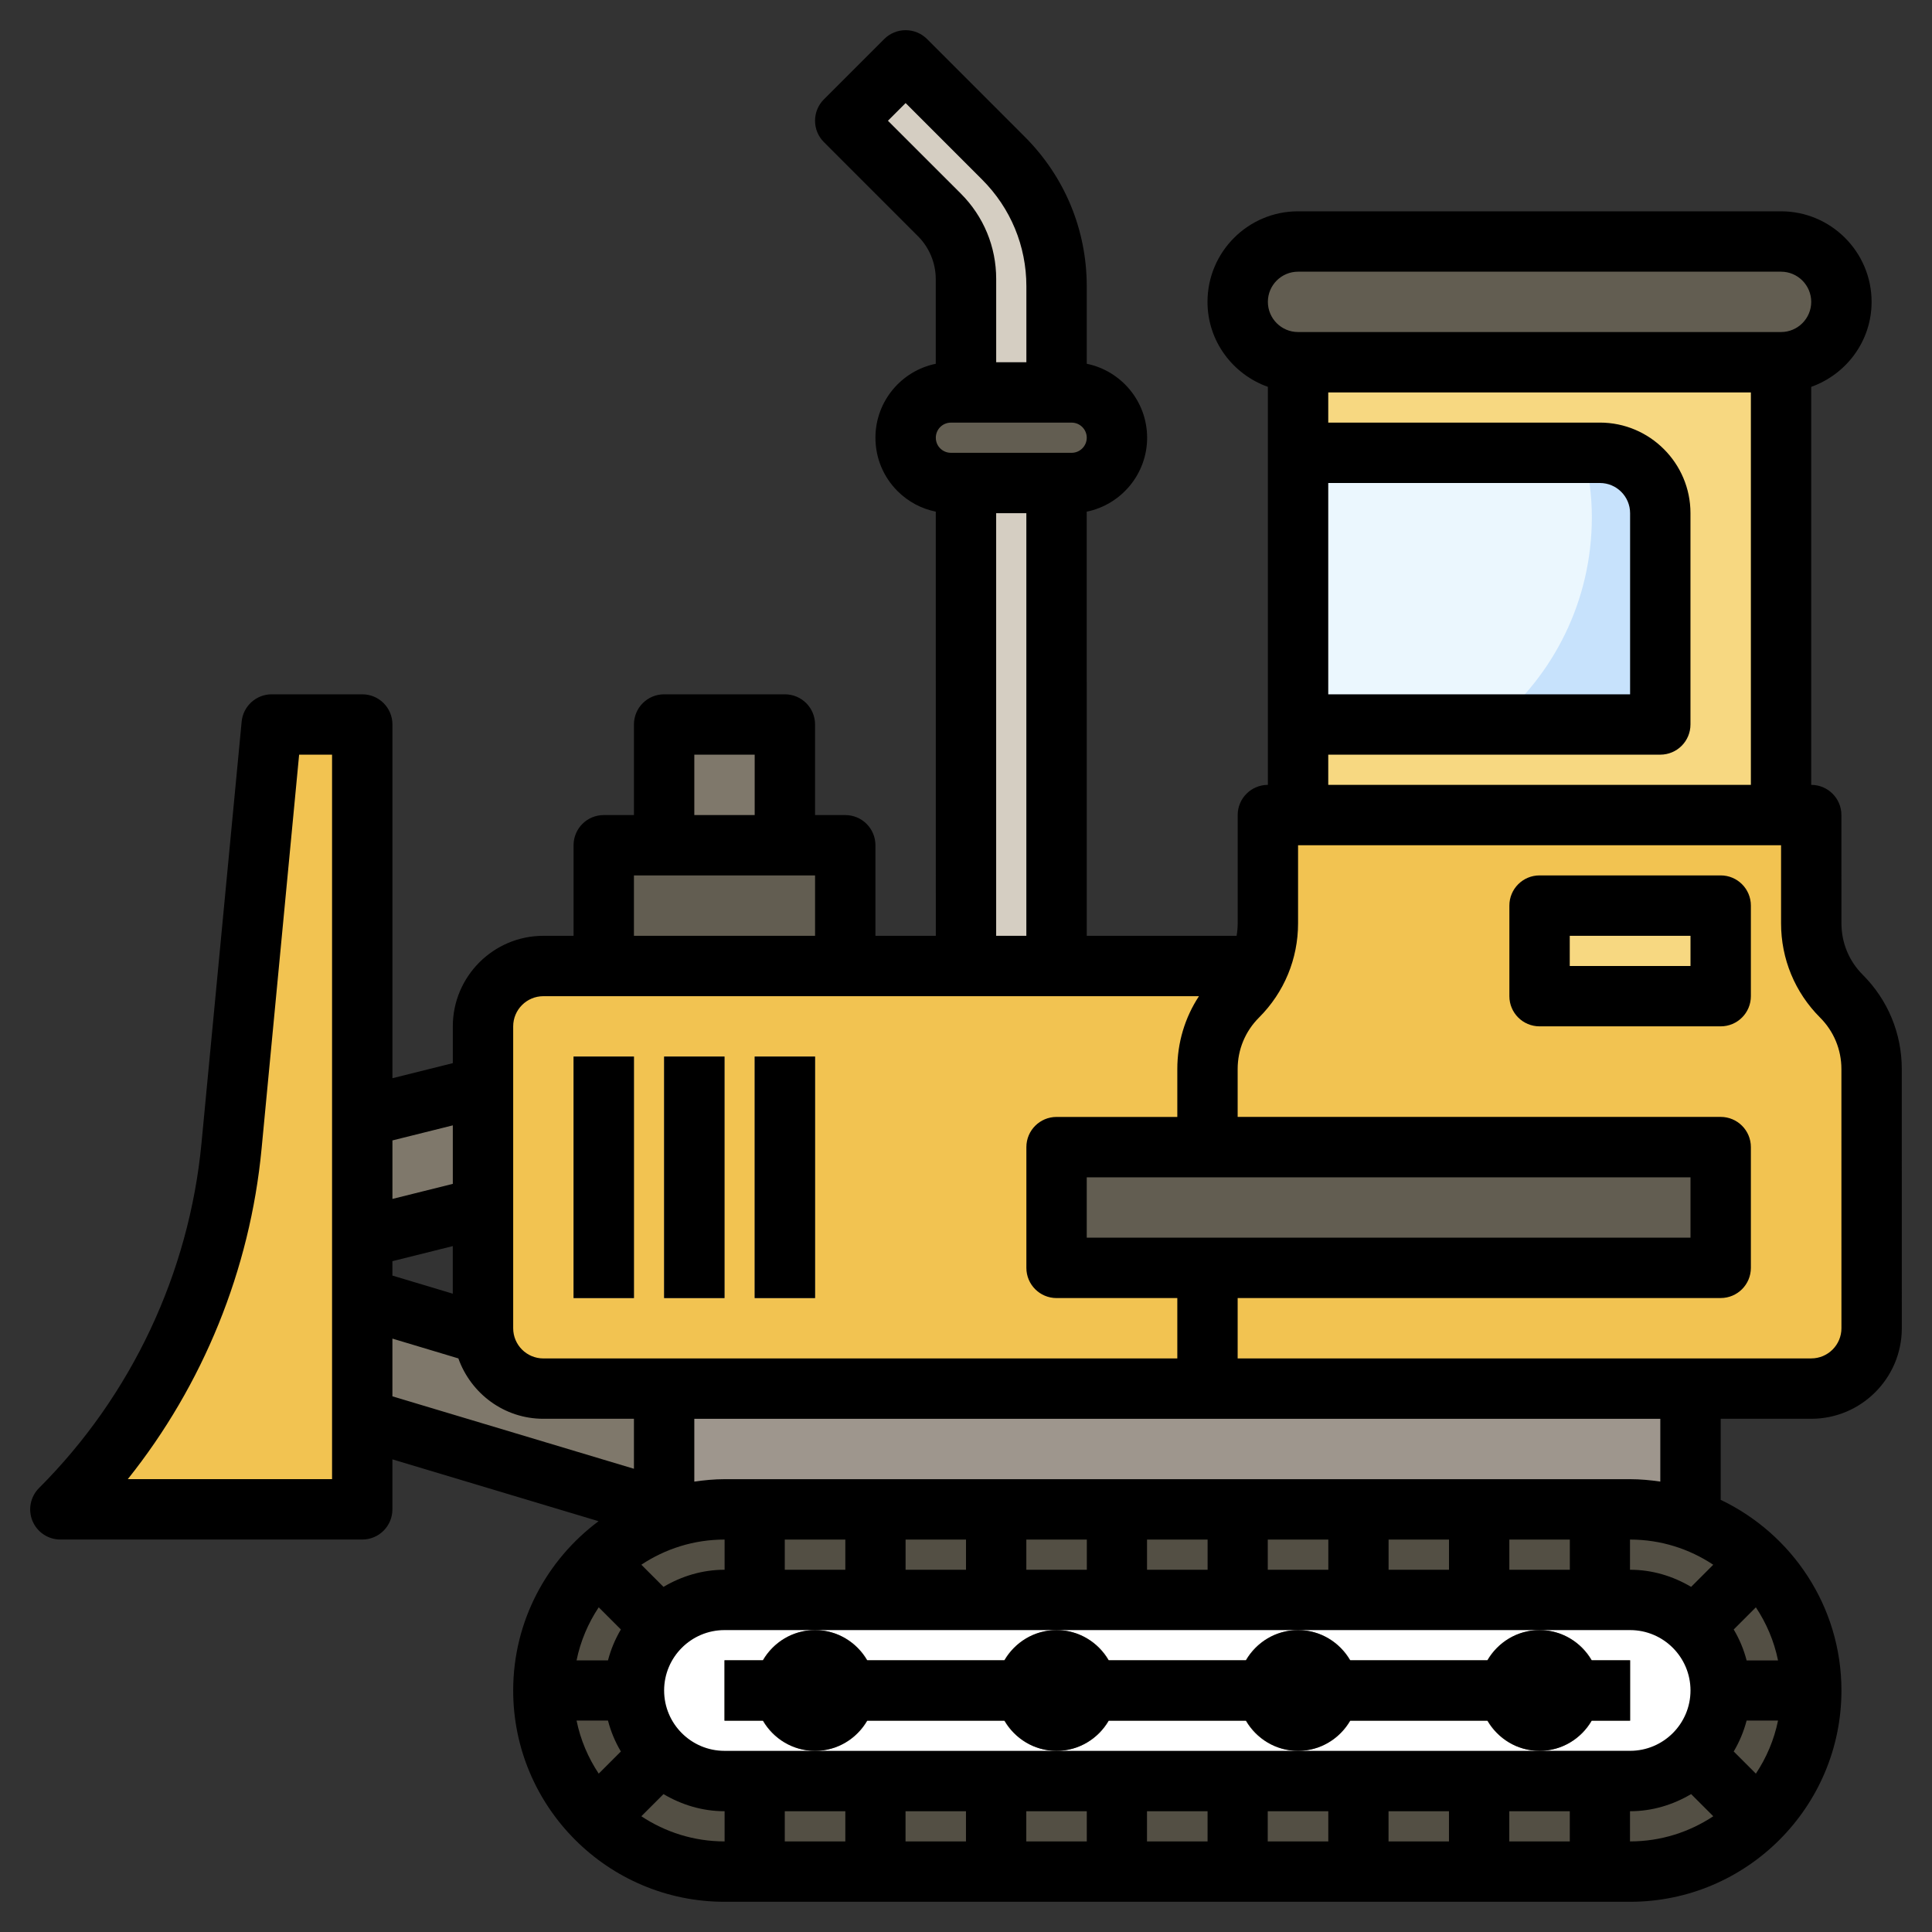 <?xml version="1.0" encoding="UTF-8"?> <svg xmlns="http://www.w3.org/2000/svg" id="Layer_3" height="512" viewBox="0 0 64 64" width="512"><rect x="0" y="0" width="64" height="64" fill="#333333" stroke="none"/> <g> <path d="m22 50-10-3v-4l10 3z" fill="#7f786b"></path> <path d="m11.989 41 4.011-1v-4l-4.011 1z" fill="#7f786b"></path> <path d="m41.694 31.999c.2-.44.306-.921.306-1.413v-3.586h18v3.586c0 .906.36 1.774 1 2.414.64.64 1 1.509 1 2.414v8.586c0 1.105-.895 2-2 2h-42c-1.105 0-2-.895-2-2v-10c0-1.105.895-2 2-2z" fill="#f2c351"></path> <path d="m22 46h34v5h-34z" fill="#9e968d"></path> <path d="m54.001 62h-30.001c-3.314 0-6-2.686-6-6 0-3.314 2.686-6 6-6h30.001c3.314 0 6 2.686 6 6 0 3.314-2.686 6-6 6z" fill="#534f44"></path> <g> <path d="m36 50h2v3h-2z" fill="#7f786b"></path> </g> <g> <path d="m32 50h2v3h-2z" fill="#7f786b"></path> </g> <g> <path d="m28 50h2v3h-2z" fill="#7f786b"></path> </g> <g> <path d="m48 50h2v3h-2z" fill="#7f786b"></path> </g> <g> <path d="m44 50h2v3h-2z" fill="#7f786b"></path> </g> <g> <path d="m40 50h2v3h-2z" fill="#7f786b"></path> </g> <g> <path d="m24 50h2v3h-2z" fill="#7f786b"></path> </g> <g> <path d="m36 59h2v3h-2z" fill="#7f786b"></path> </g> <g> <path d="m32 59h2v3h-2z" fill="#7f786b"></path> </g> <g> <path d="m28 59h2v3h-2z" fill="#7f786b"></path> </g> <g> <path d="m48 59h2v3h-2z" fill="#7f786b"></path> </g> <g> <path d="m44 59h2v3h-2z" fill="#7f786b"></path> </g> <g> <path d="m40 59h2v3h-2z" fill="#7f786b"></path> </g> <g> <path d="m24 59h2v3h-2z" fill="#7f786b"></path> </g> <g fill="#7f786b"> <path d="m58.888 59.473-2.475-2.475-1.415 1.415 2.475 2.475c.548-.39 1.026-.868 1.415-1.415z"></path> <path d="m56.646 56.999h3.265c.055-.326.09-.658.09-.999 0-.342-.035-.674-.09-1h-3.264v1.999z"></path> <path d="m57.473 51.112-2.623 2.623 1.415 1.415 2.624-2.624c-.391-.546-.869-1.024-1.416-1.414z"></path> <path d="m19.112 59.472c.389.547.867 1.025 1.414 1.415l2.566-2.566-1.415-1.415z"></path> <path d="m18 56c0 .341.035.673.09.999h3.91v-2h-3.91c-.055.327-.09.659-.09 1.001z"></path> <path d="m19.113 52.527 2.565 2.565 1.415-1.415-2.565-2.565c-.548.39-1.026.868-1.415 1.415z"></path> </g> <g> <path d="m52 50h2v3h-2z" fill="#7f786b"></path> </g> <g> <path d="m52 59h2v3h-2z" fill="#7f786b"></path> </g> <path d="m54.001 59h-30.001c-1.657 0-3-1.343-3-3 0-1.657 1.343-3 3-3h30.001c1.657 0 3 1.343 3 3 0 1.657-1.343 3-3 3z" fill="#fff"></path> <g> <path d="m24 55h2v2h-2z" fill="#7f786b"></path> </g> <g> <path d="m28 55h6v2h-6z" fill="#7f786b"></path> </g> <g> <path d="m36 55h6v2h-6z" fill="#7f786b"></path> </g> <g> <path d="m44 55h6v2h-6z" fill="#7f786b"></path> </g> <g> <path d="m52 55h2v2h-2z" fill="#7f786b"></path> </g> <g> <path d="m19 35h2v8h-2z" fill="#7f786b"></path> </g> <g> <path d="m22 35h2v8h-2z" fill="#7f786b"></path> </g> <g> <path d="m25 35h2v8h-2z" fill="#7f786b"></path> </g> <path d="m20 32v-4h8v4" fill="#625d51"></path> <path d="m22 28v-4h4v4" fill="#7f786b"></path> <path d="m43 27v-15h16v15" fill="#f7d881"></path> <path d="m59 12h-16c-1.105 0-2-.895-2-2 0-1.105.895-2 2-2h16c1.105 0 2 .895 2 2 0 1.105-.895 2-2 2z" fill="#625d51"></path> <path d="m32 13v-3.757c0-.796-.316-1.559-.879-2.121l-3.121-3.122 2-2 3.243 3.243c1.125 1.125 1.757 2.651 1.757 4.242v3.515" fill="#d5cec2"></path> <path d="m35.5 16h-4c-.828 0-1.5-.672-1.5-1.5 0-.828.672-1.5 1.5-1.5h4c.828 0 1.5.672 1.5 1.5 0 .828-.672 1.5-1.5 1.5z" fill="#625d51"></path> <path d="m35 32v-16h-3v16" fill="#d5cec2"></path> <path d="m12 24v26h-10c3.232-3.232 5.237-7.489 5.67-12.039l1.33-13.961z" fill="#f2c351"></path> <path d="m43 15h10c1.105 0 2 .895 2 2v7h-12" fill="#c7e2fc"></path> <path d="m51 30h6v3h-6z" fill="#f7d881"></path> <path d="m35 38h22v4h-22z" fill="#625d51"></path> <g> <path d="m27 57.999c-1.103 0-2-.897-2-2s.897-2 2-2 2 .897 2 2-.897 2-2 2zm0-2.001v.002z" fill="#625d51"></path> </g> <g> <path d="m35 57.999c-1.103 0-2-.897-2-2s.897-2 2-2 2 .897 2 2-.897 2-2 2zm0-2.001v.002z" fill="#625d51"></path> </g> <g> <path d="m43 57.999c-1.103 0-2-.897-2-2s.897-2 2-2 2 .897 2 2-.897 2-2 2zm0-2.001v.002z" fill="#625d51"></path> </g> <g> <path d="m51 57.999c-1.103 0-2-.897-2-2s.897-2 2-2 2 .897 2 2-.897 2-2 2zm0-2.001v.002z" fill="#625d51"></path> </g> <path d="m52.732 17.134c0-.737-.1-1.449-.269-2.134h-9.463v9h6.473c1.989-1.626 3.259-4.097 3.259-6.866z" fill="#ebf7fe"></path> <g> <path d="m52.722 56.999h1.277v-2h-1.278c-.347-.595-.985-1-1.721-1-.737 0-1.375.405-1.722 1h-4.557c-.347-.595-.985-1-1.721-1-.737 0-1.375.405-1.722 1h-4.557c-.347-.595-.985-1-1.721-1-.737 0-1.375.405-1.722 1h-4.557c-.347-.595-.985-1-1.721-1-.737 0-1.375.405-1.722 1h-1.278v2h1.279c.347.595.985 1 1.722 1s1.375-.405 1.722-1h4.556c.347.595.985 1 1.722 1s1.375-.405 1.722-1h4.556c.347.595.985 1 1.722 1s1.375-.405 1.722-1h4.556c.347.595.985 1 1.722 1 .736 0 1.374-.405 1.721-1z"></path> <path d="m19 35h2v8h-2z"></path> <path d="m22 35h2v8h-2z"></path> <path d="m25 35h2v8h-2z"></path> <path d="m60 46.999c1.654 0 3-1.346 3-3l-.001-8.585c0-1.179-.459-2.288-1.292-3.122-.457-.456-.707-1.062-.707-1.707l-.001-3.586c0-.552-.448-.999-1-.999v-13.185c1.161-.414 2-1.514 2-2.815 0-1.654-1.346-3-3-3h-16c-1.654 0-2.999 1.345-2.999 3 0 1.302.839 2.401 2 2.815v13.185c-.553 0-1 .447-1 1v3.586c0 .14-.012.278-.036.414h-4.964l-.001-14.05c1.14-.233 2.001-1.243 2.001-2.451-.001-1.207-.861-2.216-2-2.449v-2.566c0-1.869-.728-3.627-2.05-4.95l-3.242-3.243c-.188-.187-.443-.291-.708-.291-.266 0-.52.105-.708.292l-2 2c-.39.391-.39 1.024 0 1.415l3.121 3.122c.372.372.585.887.585 1.414v2.808c-1.138.232-1.998 1.241-1.998 2.448 0 .668.259 1.296.731 1.768.352.352.791.586 1.268.682l.001 14.051h-2v-3c0-.553-.447-1-1-1h-1v-3c0-.553-.447-1-1-1h-4c-.553 0-1 .447-1 1v3h-1c-.553 0-1 .447-1 1v3h-1c-1.654 0-3 1.346-3 3v1.218l-2 .499v-11.717c0-.266-.105-.52-.292-.708s-.443-.292-.708-.292h-3c-.515 0-.946.392-.995.905l-1.33 13.961c-.41 4.309-2.321 8.367-5.382 11.427-.286.286-.372.716-.217 1.09.154.373.519.616.924.616h9.999c.553 0 1-.447 1-1v-1.656l6.829 2.049c-1.713 1.277-2.828 3.312-2.828 5.608 0 3.859 3.14 6.999 7 6.999h30c3.859 0 7-3.14 7-7 0-2.785-1.64-5.189-4-6.315v-2.685zm-16-30.999h8.999c.552 0 1 .448 1 1v6h-9.999zm-1.001-7h16c.552 0 1 .449 1 1s-.448.999-1 .999h-16c-.551 0-.999-.448-.999-1 0-.551.448-.999.999-.999zm1.001 15.999h10.999c.553 0 1-.447 1-1v-7c0-1.654-1.346-3-3-3h-8.999v-1h14v13h-14zm-2.293 8.708c.834-.834 1.293-1.943 1.293-3.122v-2.585h16v2.586c0 1.179.459 2.288 1.292 3.122.456.456.707 1.062.707 1.707l.001 8.584c0 .552-.449 1-1 1h-19.001v-2h16.001c.552 0 1-.447 1-1v-4c0-.553-.448-1-1-1h-16.001v-1.586c0-.644.251-1.25.708-1.706zm14.293 5.293v2h-20v-2zm-20.5-24h-4c-.18 0-.299-.092-.354-.146s-.146-.174-.146-.354c0-.276.224-.5.5-.5h4c.275 0 .5.225.5.5s-.225.5-.5.5zm-6.086-11 .586-.586 2.535 2.536c.944.944 1.465 2.199 1.465 3.534v2.516h-1v-2.758c0-1.069-.416-2.073-1.171-2.829zm3.585 13h1v14h-1zm-9.999 8h2v2h-2zm-2 4h6v2h-6zm-4 5c0-.552.448-1 1-1h21.717c-.467.711-.717 1.543-.717 2.414v1.586h-4c-.553 0-1 .447-1 1v4c0 .553.447 1 1 1h4v2h-21c-.552 0-1-.448-1-1zm11 25.999v1h-2v-1zm1.999 0h2v1h-2zm4 0h2v1h-2zm4 0h2v1h-2zm4 0h2v1h-2zm4 0h2v1h-2zm4 0h2v1h-2zm1.001-2h-8-8-8-3c-1.103 0-2-.897-2-2s.897-2 2-2h3 8 8 8 3c1.103 0 2 .897 2 2 0 1.102-.897 1.999-2 1.999h-3zm-30.434-4.019c-.186.316-.33.656-.425 1.019h-1.041c.13-.637.384-1.229.732-1.753zm-.425 3.019c.094.363.238.704.425 1.019l-.734.734c-.348-.524-.602-1.116-.732-1.753zm37.292 1.019c.186-.316.33-.656.425-1.019h1.041c-.13.637-.384 1.229-.732 1.753zm.425-3.018c-.094-.363-.238-.704-.425-1.019l.734-.734c.348.524.602 1.116.732 1.753zm-1.839-2.434c-.595-.351-1.28-.566-2.019-.566h-.001v-1h.001c1.017 0 1.962.309 2.752.833zm-4.019-.566h-2v-1h2zm-4 0h-2v-1h2zm-4 0h-2v-1h2zm-4 0h-2v-1h2zm-4 0h-2v-1h2zm-4 0h-2v-1h2zm-4 0h-2v-1h2zm-4 0c-.739 0-1.424.215-2.019.566l-.734-.734c.79-.524 1.735-.832 2.753-.832zm-11.001-9.745v-.477l2-.499v1.576zm2.001-4.976v1.938l-2 .499v-1.938zm-4 11.72h-6.767c2.496-3.125 4.05-6.937 4.432-10.944l1.244-13.055h1.091zm1.999-4.656 2.185.656c.414 1.161 1.514 2 2.816 2h3v1.656l-8.001-2.4zm8.248 15.824.734-.734c.595.351 1.279.566 2.019.566v1c-1.018 0-1.963-.309-2.753-.832zm32.752.832v-1h.001c.739 0 1.424-.215 2.019-.566l.734.734c-.791.523-1.736.832-2.754.832zm1.001-11.92c-.328-.047-.66-.079-1-.079h-30c-.34 0-.672.033-1 .08v-2.08h32z"></path> <path d="m51 33.999h6c.553 0 1-.447 1-1v-3c0-.553-.447-1-1-1h-6c-.553 0-1 .447-1 1v3c0 .553.447 1 1 1zm1-2.999h4v1h-4z"></path> </g> </g> </svg> 
